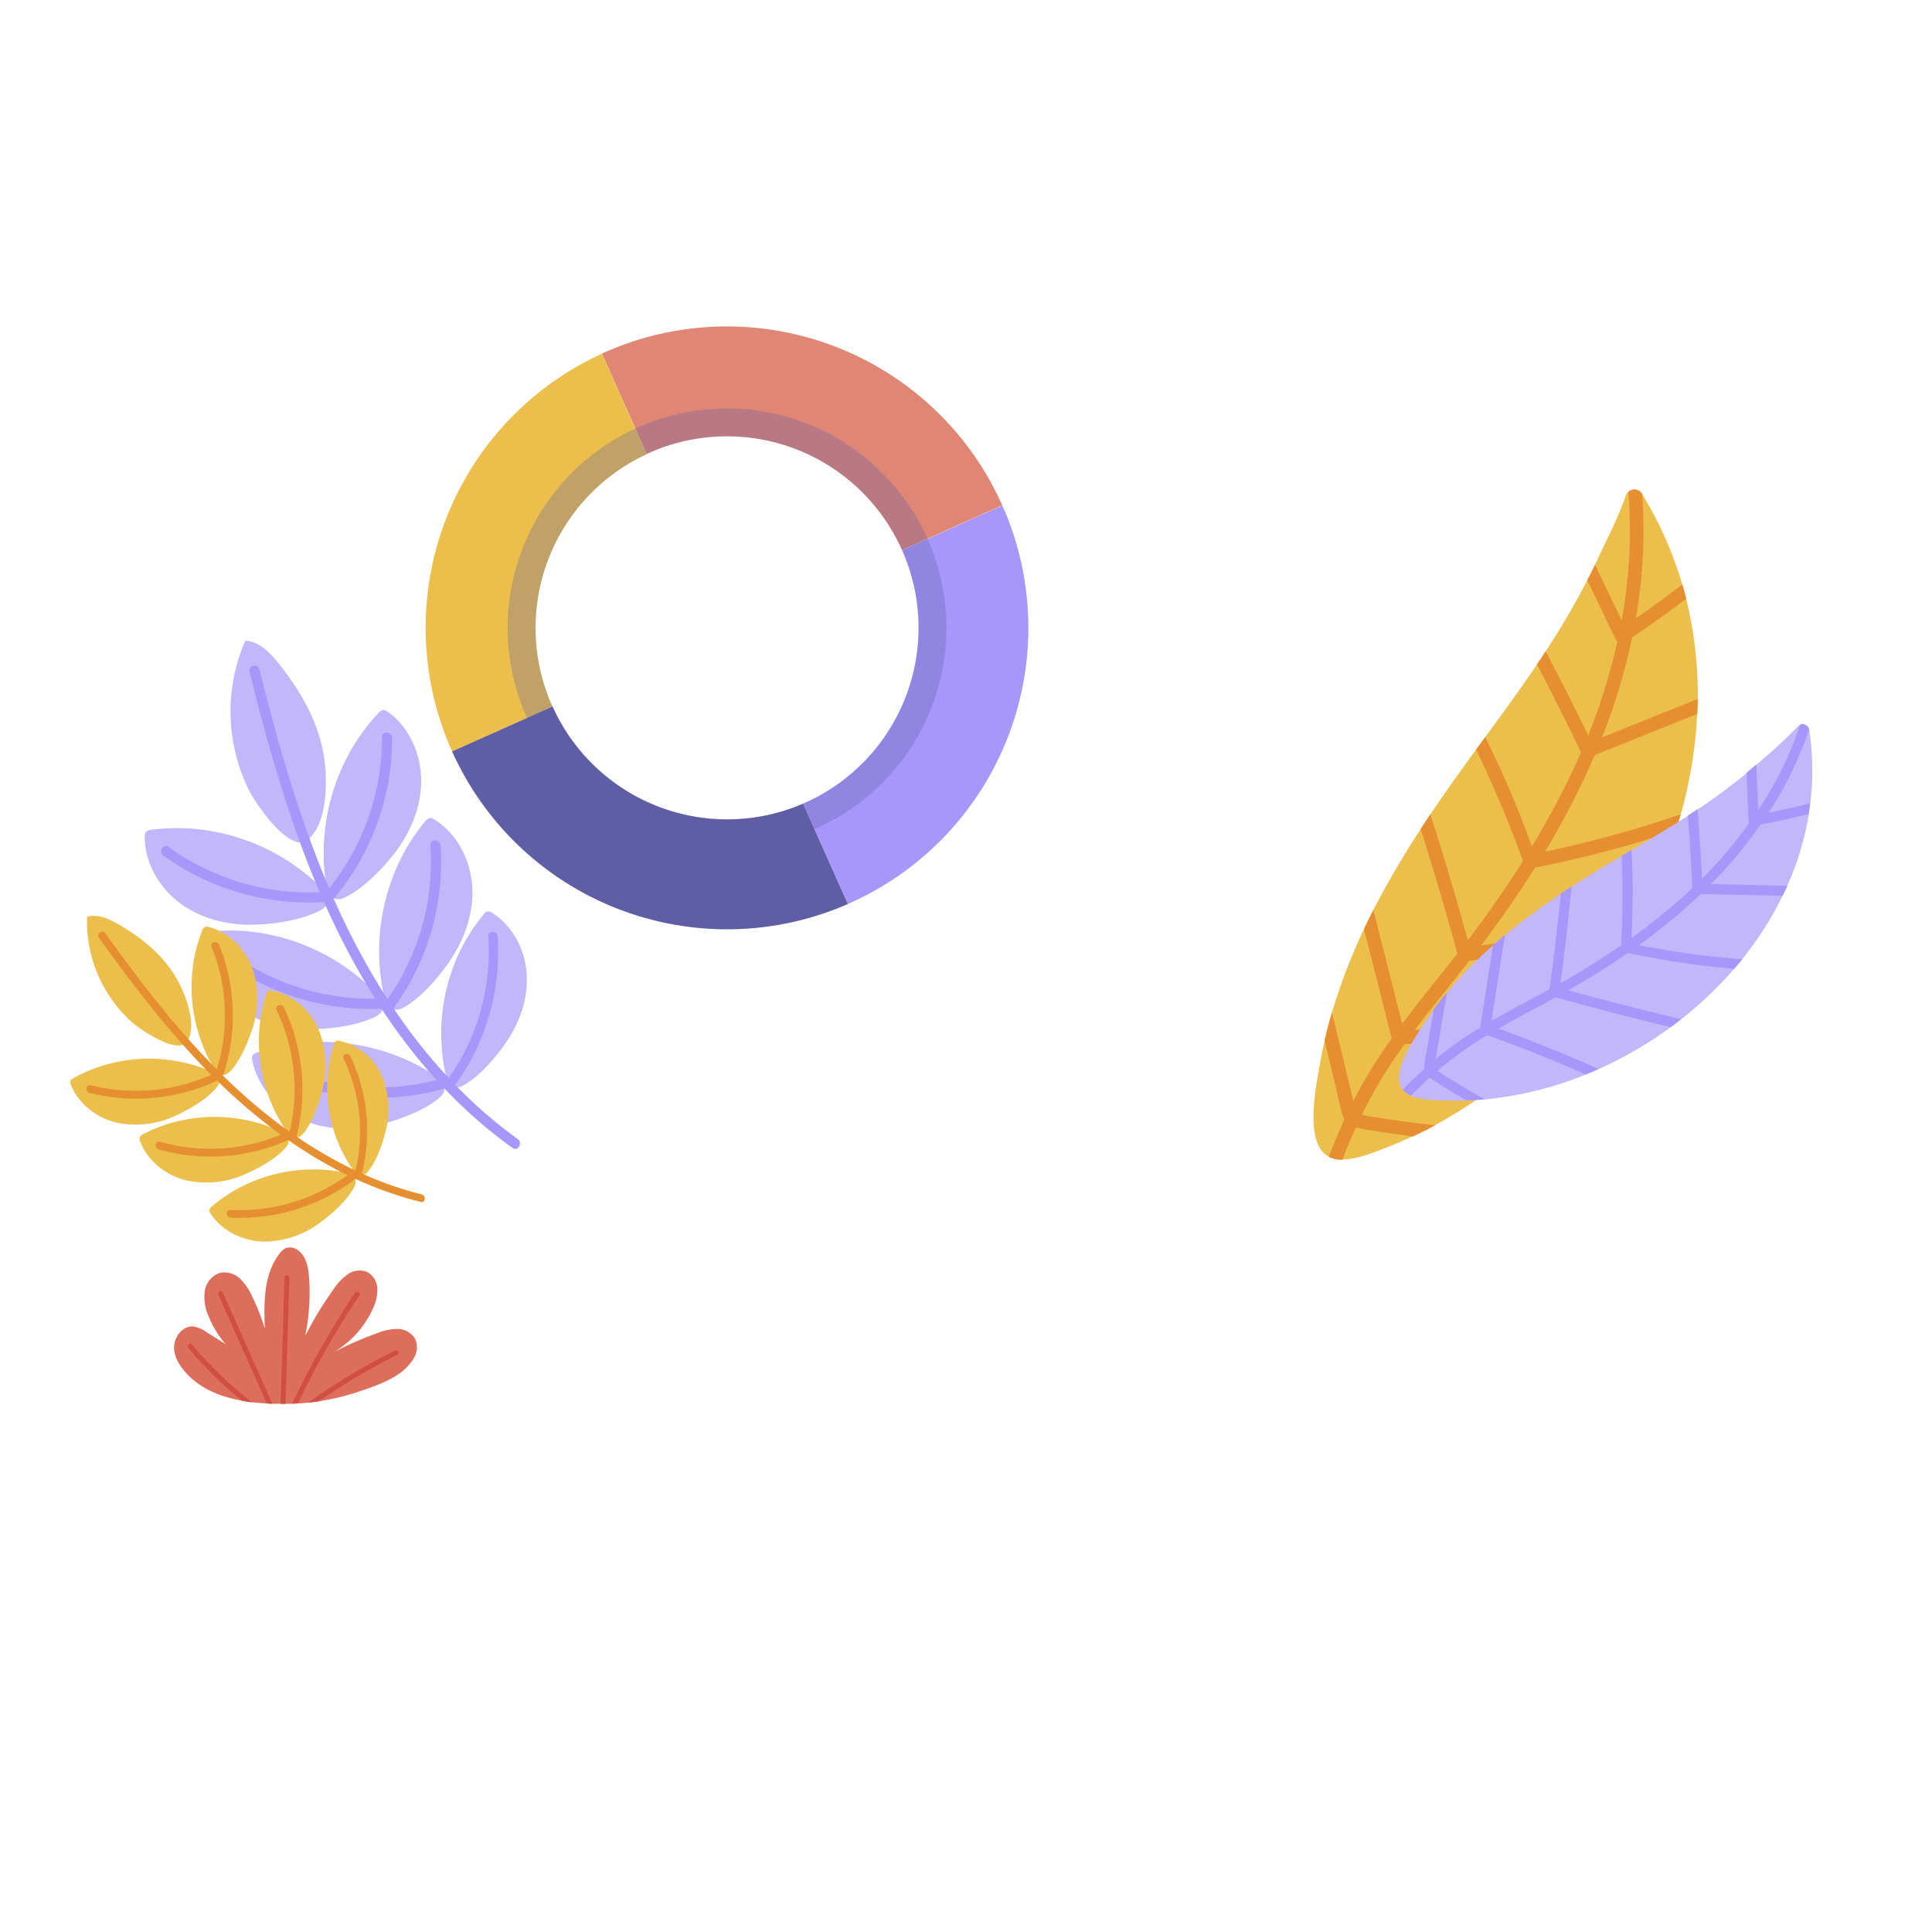 <?xml version="1.0" encoding="UTF-8"?> <svg xmlns="http://www.w3.org/2000/svg" viewBox="0 0 500 500"> <defs> <style>.cls-1{fill:#ecbf4c;}.cls-2{fill:#e58f31;}.cls-3{fill:#c3b7fc;}.cls-4{fill:#a797fb;}.cls-5{fill:#e08675;}.cls-6,.cls-7{fill:#5f5ea5;}.cls-7{opacity:0.31;}.cls-8{fill:#dd6e5c;}.cls-9{fill:#d14f42;}</style> </defs> <title>1Mesa de trabajo 1</title> <g id="OBJECTS"> <path class="cls-1" d="M439.37,180.9c0,1.29-.06,2.58-.13,3.87A117.46,117.46,0,0,1,435,210.71c-.39,1.39-.8,2.78-1.25,4.16a132.37,132.37,0,0,1-10.11,23.51q-1.11,2-2.28,4a137.85,137.85,0,0,1-17.44,23.37q-1.65,1.78-3.37,3.51a124.78,124.78,0,0,1-29.08,21.87q-2.84,1.53-5.76,2.9-3.35,1.57-6.8,2.91c-2.91,1.13-7.56,3.14-11.49,3.13a7.78,7.78,0,0,1-3.51-.74,5.68,5.68,0,0,1-.64-.38c-5.6-3.83-2.68-17.94-1.67-23.66q.54-3.07,1.24-6.1.84-3.66,1.91-7.25A147,147,0,0,1,353,240.43c.78-1.65,1.58-3.28,2.42-4.91,0-.06.06-.11.08-.17a237.73,237.73,0,0,1,12.17-20.8c.82-1.27,1.66-2.54,2.51-3.79,2.82-4.21,5.73-8.35,8.68-12.43L382,194c.8-1.08,1.59-2.17,2.38-3.25,4.56-6.22,9.1-12.41,13.4-18.81q1.14-1.68,2.25-3.39,1.72-2.64,3.38-5.34c2.6-4.25,5.07-8.57,7.35-13,.69-1.33,1.36-2.68,2-4,.42-.88.84-1.77,1.25-2.66.88-1.94,4.84-9.64,6.73-15.24a2.34,2.34,0,0,1,4.22-.46l0,0a95.63,95.63,0,0,1,10.41,23.44c.35,1.23.69,2.46,1,3.69A101.44,101.44,0,0,1,439.37,180.9Z"></path> <path class="cls-2" d="M414.61,190.83l24.76-9.93c0,1.29-.06,2.58-.13,3.87L412.72,195.4a204.46,204.46,0,0,1-12.88,25c1.4-.29,2.79-.59,4.19-.9q4.46-1,8.9-2.15,11.13-2.87,22-6.6c-.39,1.39-.8,2.78-1.25,4.16-1.72.58-3.46,1.14-5.19,1.68q-9.5,3-19.16,5.32c-3.17.76-6.36,1.48-9.55,2.13a19.4,19.4,0,0,1-2.5.49c-4.24,6.75-8.8,13.3-13.57,19.63l-.39.52q20.18-2.76,40.25-6.26-1.11,2-2.28,4-20.46,3.51-41.05,6.26c-4.67,6-9.52,11.81-14.08,17.87q18.82-1,37.69-.76-1.65,1.78-3.37,3.51-18.53-.18-37,.94a130.4,130.4,0,0,0-7.93,12.32c-1.1,2-2.13,4-3.11,6,1.33.28,2.71.44,4,.65q7.46,1.19,15,2-2.84,1.53-5.76,2.9-6.26-.8-12.48-1.85a23.16,23.16,0,0,1-2.29-.46c-1.26,2.74-2.42,5.53-3.52,8.35a7.78,7.78,0,0,1-3.51-.74c1.26-3.27,2.61-6.51,4.07-9.68a5.8,5.8,0,0,1-.47-1.12c-.94-3.2-1.58-6.51-2.36-9.75l-2.31-9.59q.84-3.66,1.91-7.25l3.51,14.58c.68,2.79,1.35,5.59,2,8.38q2-4,4.32-7.77c1.77-2.9,3.66-5.72,5.62-8.47L353,240.43c.78-1.65,1.58-3.28,2.42-4.91q3.74,14.72,7.47,29.42c4.6-6.16,9.52-12.1,14.28-18.15q-4.44-16.22-9.5-32.24c.82-1.27,1.66-2.54,2.51-3.79q5.18,16.17,9.7,32.54,1.46-1.89,2.87-3.8c4-5.44,7.82-11,11.43-16.72a9.49,9.49,0,0,1-.5-1.18A296.14,296.14,0,0,0,382,194c.8-1.08,1.59-2.17,2.38-3.25q2.91,5.9,5.54,11.91,3.53,8.1,6.55,16.38c3.58-5.9,6.89-12,9.88-18.18q1.46-3,2.81-6.17-5.52-11.46-11.38-22.75,1.14-1.68,2.25-3.39,5.64,10.8,11,21.76A158.5,158.5,0,0,0,418.58,166a1.69,1.69,0,0,1-.46-.55q-3.66-7.65-7.33-15.29c.69-1.33,1.36-2.68,2-4l6.89,14.36a126,126,0,0,0,1.73-33.24,2.35,2.35,0,0,1,3.58.52l0,0a130.77,130.77,0,0,1-1.64,32.21q6.15-4.23,12.05-8.77c.35,1.23.69,2.46,1,3.69-4.55,3.47-9.22,6.8-14,10A156.9,156.9,0,0,1,414.61,190.83Z"></path> <path class="cls-3" d="M462.55,229.23c-.39.88-.79,1.74-1.21,2.6a87,87,0,0,1-10.47,16.42c-.68.83-1.36,1.65-2.06,2.47a99.39,99.39,0,0,1-13.73,13.07c-.9.7-1.8,1.39-2.72,2.06a101.79,101.79,0,0,1-18.68,10.84c-1.09.49-2.2,1-3.31,1.41a92.63,92.63,0,0,1-26.17,6.43c-1.59.14-3.17.24-4.76.29-1.83.07-3.66.07-5.48,0-2.32-.08-6.06-.07-8.74-1.22a5.82,5.82,0,0,1-2.17-1.52,4.71,4.71,0,0,1-.33-.45c-2.69-4.24,3.4-13,5.75-16.59.84-1.29,1.72-2.56,2.62-3.79q1.64-2.25,3.41-4.39a109.27,109.27,0,0,1,11.92-12.23c1-.9,2-1.78,3.08-2.64l.11-.09A173.69,173.69,0,0,1,404,231.28c.92-.62,1.86-1.24,2.8-1.85,3.15-2,6.34-4,9.53-5.93l3.42-2,2.57-1.52c4.91-2.91,9.81-5.81,14.6-8.91.84-.54,1.68-1.1,2.51-1.65q2-1.31,3.86-2.66c3-2.14,5.95-4.36,8.79-6.71.86-.71,1.7-1.43,2.54-2.16.54-.48,1.09-1,1.62-1.45a118.73,118.73,0,0,0,9-8.41,1.73,1.73,0,0,1,3,.91v0a70.71,70.71,0,0,1,.26,19c-.11.94-.24,1.88-.39,2.81A75.1,75.1,0,0,1,462.55,229.23Z"></path> <path class="cls-4" d="M442.8,228.79l19.75.44c-.39.88-.79,1.74-1.21,2.6l-21.15-.47a155.53,155.53,0,0,1-16,13.24c1,.21,2.07.41,3.12.6,2.22.41,4.44.79,6.68,1.13q8.42,1.29,16.92,1.92c-.68.83-1.36,1.65-2.06,2.47-1.35-.11-2.69-.23-4-.37q-7.33-.73-14.59-2c-2.39-.4-4.76-.84-7.13-1.32a14.5,14.5,0,0,1-1.84-.4c-4.85,3.36-9.86,6.5-15,9.42-.14.09-.28.16-.42.24q14.53,4,29.23,7.46c-.9.7-1.8,1.39-2.72,2.06q-15-3.56-29.78-7.69c-4.91,2.71-9.92,5.28-14.78,8.08q13.13,4.75,25.88,10.45c-1.09.49-2.2,1-3.31,1.41q-12.57-5.52-25.5-10.14a95.1,95.1,0,0,0-9,6.08c-1.31,1-2.59,2.07-3.85,3.15.83.58,1.72,1.09,2.56,1.62q4.74,3,9.61,5.72c-1.59.14-3.17.24-4.76.29q-4-2.35-8-4.88a17,17,0,0,1-1.43-1c-1.66,1.51-3.26,3.06-4.83,4.66a5.82,5.82,0,0,1-2.17-1.52c1.8-1.86,3.67-3.67,5.59-5.41a3.86,3.86,0,0,1,0-.9c.3-2.45.82-4.89,1.24-7.32s.8-4.8,1.21-7.2q1.64-2.25,3.41-4.39-.93,5.47-1.85,10.95c-.35,2.1-.71,4.2-1.06,6.3q2.52-2.12,5.21-4c2-1.46,4.15-2.82,6.29-4.13l3.33-21.31c1-.9,2-1.78,3.08-2.64L386,264.2c4.93-2.85,10-5.46,15-8.2q1.7-12.33,2.92-24.72c.92-.62,1.86-1.24,2.8-1.85q-1.17,12.52-2.86,25c1-.57,2.05-1.15,3.06-1.75,4.3-2.54,8.53-5.22,12.65-8.06a5.9,5.9,0,0,1,0-.94,219.2,219.2,0,0,0,.1-22.2l2.57-1.52q.25,4.86.3,9.72,0,6.54-.3,13.06c4.15-3,8.17-6.14,12-9.51,1.26-1.1,2.5-2.22,3.71-3.38q-.42-9.41-1.12-18.8c.84-.54,1.68-1.1,2.51-1.65q.71,9,1.13,18a116.46,116.46,0,0,0,12.21-14.32,1.2,1.2,0,0,1-.15-.51L452,200c.86-.71,1.7-1.43,2.54-2.16l.51,11.78a93,93,0,0,0,10.85-22.13,1.74,1.74,0,0,1,2.29,1.4v0a96.93,96.93,0,0,1-10.49,21.45q5.42-1.09,10.75-2.47c-.11.94-.24,1.88-.39,2.81-4.11,1-8.26,1.94-12.42,2.73A115.28,115.28,0,0,1,442.8,228.79Z"></path> <path class="cls-4" d="M219.43,233.94l-8.65-19.36-2.95-6.6.54-.23a49.57,49.57,0,0,0,25.09-65.34l6.6-2.95,19.35-8.65A78,78,0,0,1,220,233.7Z"></path> <path class="cls-5" d="M167.38,117.5l-11.6-26,.54-.24a78,78,0,0,1,103,39.37l.06.14-19.35,8.65-6.6,2.95-.06-.14a49.57,49.57,0,0,0-65.48-25Z"></path> <path class="cls-1" d="M117,194.46l-.06-.14A78,78,0,0,1,155.78,91.54l11.6,26a49.55,49.55,0,0,0-24.48,65.22l.06.14Z"></path> <path class="cls-6" d="M117,194.46l26-11.6A49.56,49.56,0,0,0,207.83,208l2.95,6.6,8.65,19.36A78,78,0,0,1,117,194.46Z"></path> <path class="cls-7" d="M210.78,214.58l.15-.06.39-.17a56.8,56.8,0,0,0,28.74-74.89l-.06-.14a56.8,56.8,0,0,0-75-28.67l-.39.18-.15.06a56.79,56.79,0,0,0-28.13,74.78l.06.14A56.79,56.79,0,0,0,210.78,214.58ZM143,182.86l-.06-.14a49.55,49.55,0,0,1,24.48-65.22l.54-.25a49.57,49.57,0,0,1,65.48,25l.06.14a49.57,49.57,0,0,1-25.09,65.34l-.54.23A49.56,49.56,0,0,1,143,182.86Z"></path> <path class="cls-8" d="M107,351.64a12.94,12.94,0,0,1-3.9,4c-3.19,2.18-7.24,3.51-10.53,4.6a61,61,0,0,1-10.09,2.41c-.92.14-1.83.26-2.75.35s-1.8.17-2.7.22c-.5,0-1,.07-1.5.07l-.44,0c-.39,0-.8,0-1.19,0H72.63l-2.13,0-1.44-.07c-1.25-.07-2.52-.17-3.78-.31-.87-.11-1.75-.24-2.61-.4-5.29-.94-10.32-2.9-14-6.64-1.94-2-3.63-4.46-3.61-7.22s2.29-5.62,5-5.36a8,8,0,0,1,3.3,1.41l5,3.14A26.37,26.37,0,0,1,54,340.71,12,12,0,0,1,53,334.16a5.83,5.83,0,0,1,4.13-4.8A6,6,0,0,1,62.2,331a14.85,14.85,0,0,1,3.1,4.61,56.36,56.36,0,0,1,3.24,8.22c-.26-6.74-.34-14.15,3.86-19.44A4.07,4.07,0,0,1,74,323a3.52,3.52,0,0,1,3.6.95c1.8,1.72,2.23,4.38,2.4,6.86a55.5,55.5,0,0,1-1,14.89,93.63,93.63,0,0,1,7.41-12.17A13.92,13.92,0,0,1,90,329.8a5.28,5.28,0,0,1,4.86-.69,5.1,5.1,0,0,1,2.79,4.29,10.9,10.9,0,0,1-1.12,5.21,24.86,24.86,0,0,1-10,11.23,92.1,92.1,0,0,1,11-4.79,14.54,14.54,0,0,1,5.25-1.12,5.41,5.41,0,0,1,4.57,2.4A5.35,5.35,0,0,1,107,351.64Z"></path> <path class="cls-9" d="M65.28,362.92c-.87-.11-1.75-.24-2.61-.4a99.14,99.14,0,0,1-13.92-13.64c-.53-.64.38-1.58.92-.92A98.57,98.57,0,0,0,65.28,362.92Z"></path> <path class="cls-9" d="M57.62,334.41q6.45,14.43,12.88,28.89l-1.44-.07q-6.27-14.09-12.56-28.16C56.16,334.32,57.28,333.64,57.62,334.41Z"></path> <path class="cls-9" d="M74.89,330.65q-.47,16.32-1,32.66H72.63q.48-16.33,1-32.65C73.61,329.83,74.92,329.82,74.89,330.65Z"></path> <path class="cls-9" d="M93,335.24a222.1,222.1,0,0,0-15.88,27.95c-.5,0-1,.07-1.5.07a222,222,0,0,1,16.26-28.67C92.29,333.9,93.43,334.54,93,335.24Z"></path> <path class="cls-9" d="M102.81,350.65a158.85,158.85,0,0,0-20.29,12c-.92.14-1.83.26-2.75.35a161.08,161.08,0,0,1,22.38-13.45C102.89,349.15,103.56,350.27,102.81,350.65Z"></path> <path class="cls-3" d="M54,241.12a2,2,0,0,0-1.47.58,2,2,0,0,0-.29,1.15c-.23,7.06,3.71,13.89,9.42,18s13,5.79,20.05,5.5c4.88-.2,10.87-1,15.31-3.16,4.9-2.41,0-6.62-2.63-9a53.83,53.83,0,0,0-24.72-12.34A50.91,50.91,0,0,0,54,241.12Z"></path> <path class="cls-3" d="M66.61,272.39a2,2,0,0,0-1.3.89,2,2,0,0,0,0,1.19c1.36,6.93,6.73,12.7,13.22,15.46s14,2.73,20.77.87c4.72-1.29,10.38-3.4,14.22-6.52,4.23-3.44-1.48-6.45-4.58-8.14a53.77,53.77,0,0,0-26.86-6.49A50.78,50.78,0,0,0,66.61,272.39Z"></path> <path class="cls-3" d="M97.91,184.56a2,2,0,0,1,1.35-.81,1.92,1.92,0,0,1,1.09.46c5.75,4.09,8.81,11.36,8.65,18.42s-3.26,13.84-7.76,19.28c-3.12,3.77-7.37,8.06-11.79,10.27-4.89,2.45-5.27-4-5.54-7.52a53.79,53.79,0,0,1,5.15-27.15A50.93,50.93,0,0,1,97.91,184.56Z"></path> <path class="cls-3" d="M110,212.59a2.06,2.06,0,0,1,1.3-.9,2,2,0,0,1,1.12.4c6,3.71,9.52,10.77,9.82,17.82s-2.37,14-6.51,19.75c-2.86,4-6.83,8.51-11.1,11-4.71,2.75-5.52-3.66-6-7.16A53.75,53.75,0,0,1,102,226.09,50.71,50.71,0,0,1,110,212.59Z"></path> <path class="cls-3" d="M125.13,236.7a1.39,1.39,0,0,1,2.21-.46c5.5,3.41,8.73,9.88,9,16.34s-2.16,12.86-6,18.1c-2.63,3.63-6.26,7.81-10.18,10.09-4.32,2.53-5.06-3.35-5.51-6.55a49.4,49.4,0,0,1,3.1-25.14A46.66,46.66,0,0,1,125.13,236.7Z"></path> <path class="cls-3" d="M39.16,214.75a2,2,0,0,0-1.45.62,1.93,1.93,0,0,0-.26,1.16c0,7.06,4.09,13.78,9.92,17.77s13.15,5.42,20.19,4.94c4.87-.33,10.84-1.29,15.22-3.59,4.83-2.54-.18-6.61-2.88-8.88a53.85,53.85,0,0,0-25.06-11.66A51.22,51.22,0,0,0,39.16,214.75Z"></path> <path class="cls-3" d="M83.52,194c-1.73-8.25-6.13-15.74-11.41-22.32-2.25-2.8-5-5.65-8.63-5.87a45.85,45.85,0,0,0,1.11,39c1.82,3.54,10.66,16.4,15.16,12.48C85.19,212.54,84.83,200.24,83.52,194Z"></path> <path class="cls-4" d="M134,294.78a119.08,119.08,0,0,1-16.15-14,59.09,59.09,0,0,0,10.95-38.38c-.11-1.54-2.54-1.65-2.43-.08A57,57,0,0,1,116.13,279a144.54,144.54,0,0,1-14.28-18.06,2,2,0,0,0,.18-.21,64.48,64.48,0,0,0,12-41.91c-.12-1.69-2.77-1.8-2.65-.1a62.12,62.12,0,0,1-11.07,39.87l-1.24-1.92A191.09,191.09,0,0,1,86.3,232.46a1.27,1.27,0,0,0,.54-.4A64.49,64.49,0,0,0,101.5,191c0-1.69-2.64-2-2.64-.27a62.16,62.16,0,0,1-13.67,39.14c-3.45-8.06-6.45-16.32-9.12-24.68-3.38-10.56-6.25-21.28-8.94-32-.41-1.65-3-.93-2.55.72,4.84,19.35,10.29,38.63,18.15,57a62.2,62.2,0,0,1-39.11-11.75c-1.38-1-2.68,1.31-1.32,2.3a64.53,64.53,0,0,0,41.57,12,193.33,193.33,0,0,0,13.22,25A62.21,62.21,0,0,1,58.3,245.62c-1.35-1-2.72,1.23-1.38,2.26a64.46,64.46,0,0,0,41.55,13.2l.28,0a151,151,0,0,0,12.13,16.07c.69.81,1.4,1.59,2.11,2.38a62.22,62.22,0,0,1-41.14-3.69c-1.55-.71-2.38,1.81-.84,2.51a64.41,64.41,0,0,0,43.45,3.54,1.24,1.24,0,0,0,.5-.25,124.13,124.13,0,0,0,17.71,15.47C134.06,298.07,135.37,295.76,134,294.78Z"></path> <path class="cls-1" d="M37,293.54a1.55,1.55,0,0,0-.87.83,1.49,1.49,0,0,0,.11.9c1.84,5.08,6.56,8.83,11.8,10.17a24.47,24.47,0,0,0,15.81-1.75c3.42-1.52,7.46-3.77,10-6.58,2.81-3.09-1.86-4.71-4.4-5.63a41.28,41.28,0,0,0-21.07-1.8A39.16,39.16,0,0,0,37,293.54Z"></path> <path class="cls-1" d="M54.85,312.21a1.56,1.56,0,0,0-.66,1,1.46,1.46,0,0,0,.31.86c2.93,4.54,8.38,7.13,13.78,7.26a24.46,24.46,0,0,0,15-5.25c3-2.25,6.42-5.35,8.27-8.65,2-3.65-2.88-4.17-5.56-4.5a41.13,41.13,0,0,0-20.94,3A39.17,39.17,0,0,0,54.85,312.21Z"></path> <path class="cls-1" d="M52.31,240.89a1.59,1.59,0,0,1,.73-1,1.57,1.57,0,0,1,.91,0c5.25,1.29,9.48,5.6,11.36,10.67a24.44,24.44,0,0,1-.08,15.91c-1.15,3.55-3,7.81-5.48,10.63-2.79,3.12-4.89-1.36-6.07-3.79a41.1,41.1,0,0,1-4-20.76A39,39,0,0,1,52.31,240.89Z"></path> <path class="cls-1" d="M68.84,257.41a1.55,1.55,0,0,1,.67-1,1.53,1.53,0,0,1,.9,0c5.33.95,9.82,5,12,9.91a24.42,24.42,0,0,1,1,15.88c-.92,3.63-2.46,8-4.79,11-2.58,3.29-5-1-6.3-3.39A41.2,41.2,0,0,1,67,269.28,39.22,39.22,0,0,1,68.84,257.41Z"></path> <path class="cls-1" d="M86.4,270.3a1.44,1.44,0,0,1,.61-.92,1.41,1.41,0,0,1,.84,0,15.52,15.52,0,0,1,11,9.09A22.4,22.4,0,0,1,99.74,293c-.85,3.33-2.25,7.33-4.39,10.06-2.36,3-4.55-1-5.77-3.11a37.7,37.7,0,0,1-4.9-18.76A35.8,35.8,0,0,1,86.4,270.3Z"></path> <path class="cls-1" d="M19.05,279c-.36.21-.75.45-.86.85a1.49,1.49,0,0,0,.15.9c2,5,6.8,8.65,12.07,9.84a24.43,24.43,0,0,0,15.76-2.19c3.37-1.61,7.35-4,9.81-6.85,2.72-3.17-2-4.65-4.56-5.5a41.13,41.13,0,0,0-21.11-1.22A39,39,0,0,0,19.05,279Z"></path> <path class="cls-1" d="M44.75,251.69c-3.56-5.38-8.81-9.47-14.42-12.66-2.39-1.35-5.19-2.59-7.8-1.73a35.1,35.1,0,0,0,11.79,27.4c2.3,2,12.22,8.65,14.31,4.59C51.17,264.39,47.43,255.74,44.75,251.69Z"></path> <path class="cls-2" d="M109.11,309.1a91.5,91.5,0,0,1-15.45-5.39,45.24,45.24,0,0,0-3-30.4c-.52-1.07-2.27-.46-1.76.62a43.62,43.62,0,0,1,3.09,29,110.8,110.8,0,0,1-15.27-8.81.74.74,0,0,0,.07-.21,49.35,49.35,0,0,0-3.31-33.2c-.56-1.16-2.48-.5-1.91.68a47.69,47.69,0,0,1,3.39,31.5c-.48-.34-1-.68-1.43-1a145.32,145.32,0,0,1-15.9-13.6,1.13,1.13,0,0,0,.27-.44,49.35,49.35,0,0,0-1.17-33.34c-.48-1.2-2.44-.66-1.95.55a47.64,47.64,0,0,1,1.33,31.71c-4.73-4.76-9.2-9.79-13.46-15-5.39-6.56-10.46-13.38-15.41-20.27-.76-1.06-2.37.17-1.61,1.23,8.91,12.4,18.23,24.58,29,35.43a47.62,47.62,0,0,1-31.15,2.68c-1.26-.32-1.54,1.69-.29,2a49.39,49.39,0,0,0,33-3.17,148.74,148.74,0,0,0,16.47,14,47.64,47.64,0,0,1-31.23,1.82c-1.25-.36-1.58,1.64-.34,2a49.39,49.39,0,0,0,33.28-2.35.86.86,0,0,0,.19-.11,116.73,116.73,0,0,0,13.17,8l2.18,1.1a47.62,47.62,0,0,1-30.31,9c-1.31-.07-1.18,2,.11,2a49.41,49.41,0,0,0,31.91-9.75,1.19,1.19,0,0,0,.28-.32,95.32,95.32,0,0,0,17,6C110.09,311.43,110.37,309.42,109.11,309.1Z"></path> </g> </svg> 